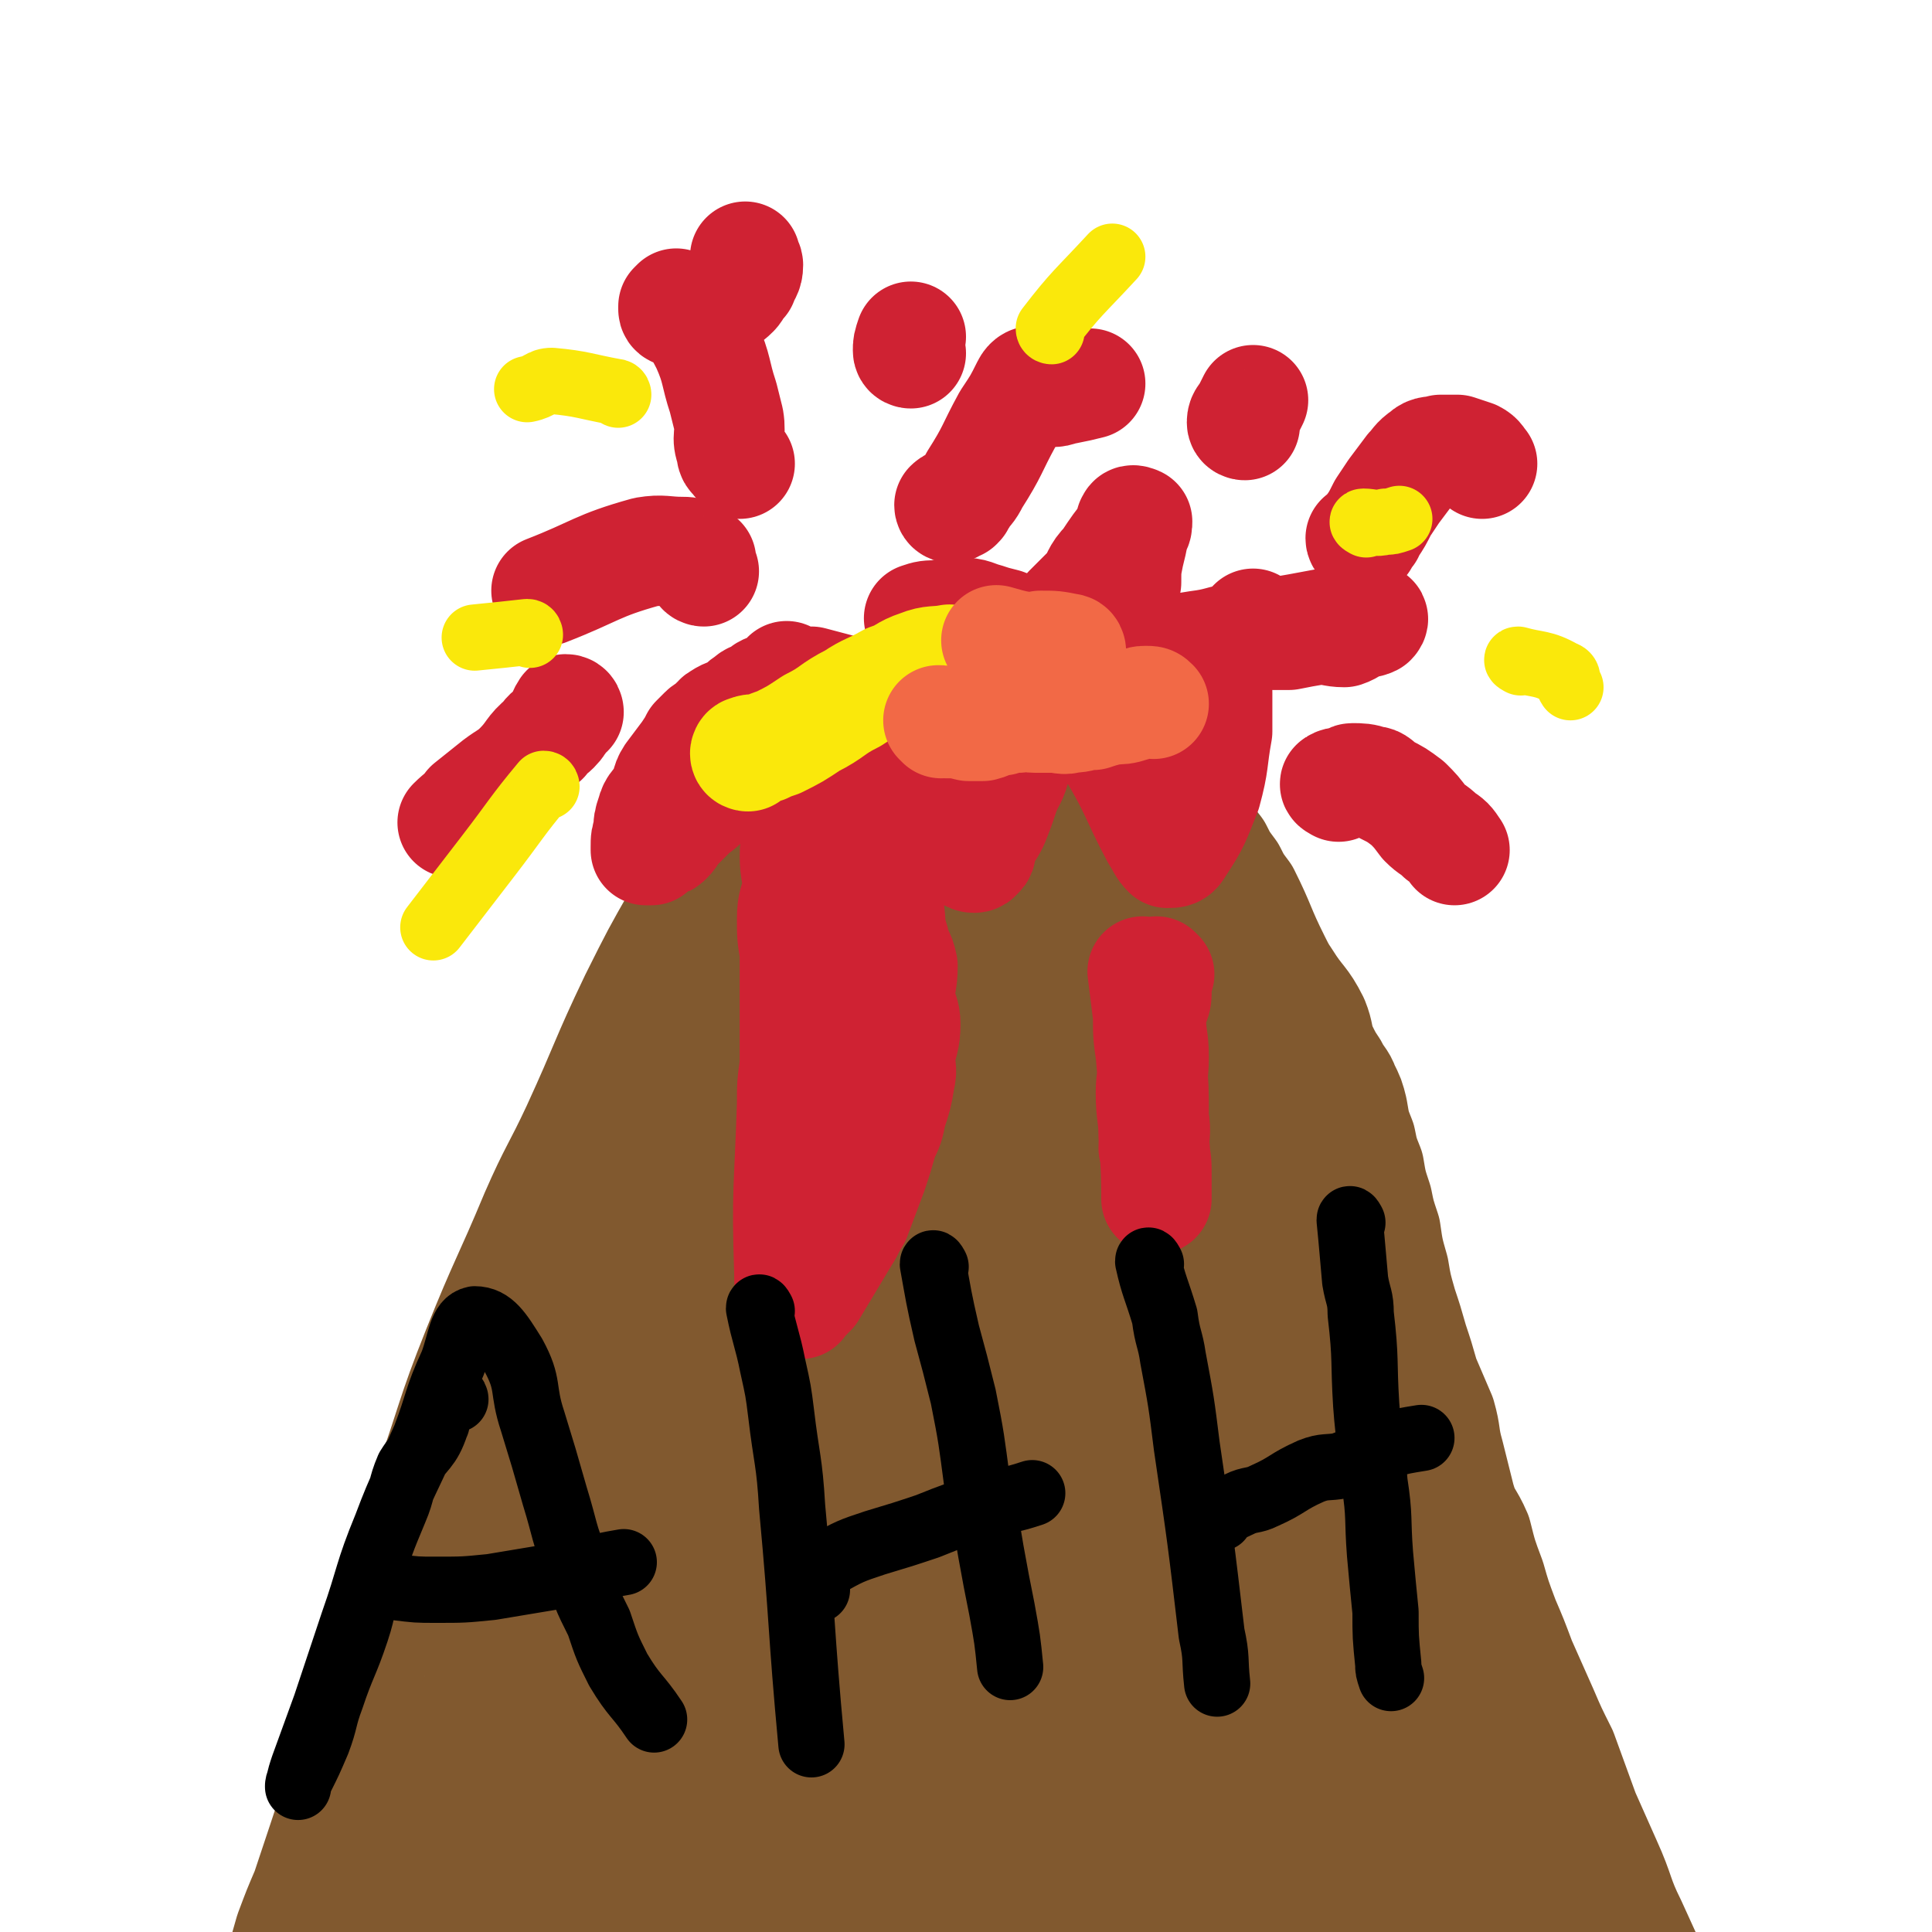 <svg viewBox='0 0 700 700' version='1.1' xmlns='http://www.w3.org/2000/svg' xmlns:xlink='http://www.w3.org/1999/xlink'><g fill='none' stroke='#81592F' stroke-width='40' stroke-linecap='round' stroke-linejoin='round'><path d='M284,273c0,0 0,-1 -1,-1 -2,2 -2,2 -3,5 -8,10 -8,10 -15,20 -10,17 -10,17 -19,35 -8,14 -8,14 -16,30 -11,23 -10,23 -21,47 -7,15 -8,15 -15,31 -10,24 -11,24 -21,49 -10,25 -9,26 -18,51 -10,27 -10,27 -18,54 -5,17 -5,17 -9,35 -3,10 -3,10 -6,21 -2,8 -2,8 -5,17 -3,9 -3,9 -6,18 -3,7 -3,7 -6,15 -4,14 -4,14 -8,28 -2,7 -4,7 -6,14 -1,7 0,7 0,14 '/><path d='M287,269c0,0 -1,-1 -1,-1 0,0 0,2 1,2 4,1 5,1 10,1 5,0 5,0 10,0 15,-1 15,-2 29,-3 6,0 6,0 12,-1 5,0 5,-1 10,-1 4,0 5,1 9,1 5,-1 5,-1 10,-2 4,0 4,0 9,-1 4,0 4,-1 7,-1 4,0 4,1 7,1 2,0 2,-2 4,-2 2,0 2,1 3,1 1,0 1,0 2,0 1,0 2,-1 2,0 1,0 1,0 1,1 0,1 -1,1 -1,1 1,1 2,0 3,1 1,1 0,2 1,3 1,1 1,0 2,2 2,3 2,3 4,6 2,4 2,4 4,8 3,4 3,3 6,7 3,4 2,4 5,9 2,4 2,3 5,7 2,4 2,4 5,8 2,4 2,4 5,8 6,12 5,12 11,24 2,4 2,4 4,7 5,8 6,7 10,15 2,5 1,5 3,10 2,4 2,4 4,7 2,4 3,4 4,7 2,4 2,4 3,8 1,6 1,6 3,11 1,5 1,5 3,10 1,6 1,6 3,12 1,5 1,5 3,11 1,7 1,7 3,14 1,6 1,6 3,13 2,6 2,6 4,13 2,6 2,6 4,13 3,7 3,7 6,14 2,7 1,7 3,14 2,8 2,8 4,16 2,7 3,6 6,13 2,8 2,8 5,16 2,7 2,7 5,15 3,7 3,7 6,15 4,9 4,9 8,18 3,7 3,7 7,15 4,11 4,11 8,22 4,9 4,9 8,18 5,11 4,12 9,22 19,42 20,42 39,83 '/><path d='M387,290c0,0 -1,0 -1,-1 -1,0 -1,0 -1,-1 -1,0 0,0 -1,-1 -1,0 -1,0 -3,-1 -1,0 -1,0 -3,-1 -2,0 -2,0 -4,-1 -6,-1 -6,-1 -12,-2 -5,-1 -5,-1 -11,-1 -7,0 -7,0 -13,1 -8,1 -8,1 -15,3 -7,1 -7,0 -14,2 -6,1 -6,2 -11,5 -6,2 -6,2 -11,5 -4,2 -4,3 -8,5 -3,2 -3,1 -6,4 -2,2 -2,2 -4,5 -2,3 -2,2 -3,5 -2,4 -2,4 -3,8 -1,5 -1,5 -1,10 -1,6 -1,6 -2,12 -2,7 -3,7 -4,14 -1,8 0,9 -1,17 -1,8 -2,8 -4,15 -2,10 -1,10 -3,21 -1,7 -2,7 -4,14 -3,9 -2,9 -4,18 -2,7 -3,7 -6,14 -8,23 -7,23 -15,45 -8,24 -9,24 -18,48 -9,21 -10,21 -19,42 -6,12 -6,12 -11,24 -5,11 -5,11 -11,23 -5,11 -5,11 -10,23 -5,11 -5,11 -10,22 -5,11 -5,11 -9,22 -2,6 -1,7 -3,13 -1,5 -1,5 -1,10 0,3 -1,5 0,7 1,1 2,-1 4,-2 5,-4 5,-4 8,-9 6,-7 6,-7 10,-16 5,-9 6,-9 10,-20 6,-17 6,-18 11,-36 6,-16 6,-16 11,-33 5,-16 5,-16 10,-33 5,-17 5,-17 9,-35 5,-17 4,-17 9,-34 6,-18 7,-18 13,-35 6,-16 6,-16 13,-31 5,-14 5,-14 11,-28 10,-25 10,-25 20,-49 6,-14 12,-24 12,-28 0,-3 -7,7 -11,15 -13,23 -12,23 -23,47 -8,15 -7,15 -14,31 -7,15 -7,15 -14,30 -7,16 -6,16 -13,33 -6,17 -7,16 -12,33 -5,15 -5,15 -9,30 -4,15 -5,15 -7,30 -2,12 -1,12 -2,24 -1,9 -2,9 -3,19 0,6 1,7 2,13 0,1 0,1 1,1 1,0 1,0 2,-1 1,-1 1,-1 2,-3 3,-11 2,-11 4,-22 4,-15 3,-15 8,-29 44,-127 43,-128 90,-253 11,-28 11,-28 24,-55 5,-9 9,-18 11,-17 2,0 -2,10 -3,21 -7,43 -8,43 -14,86 -2,16 -1,16 -2,33 -1,15 -1,15 -1,31 -1,13 0,13 0,26 0,11 -1,11 0,23 0,7 0,7 1,14 1,2 2,3 3,3 0,0 0,-2 0,-3 3,-9 3,-9 5,-18 4,-16 3,-16 6,-32 4,-21 5,-21 9,-42 4,-18 3,-18 7,-37 3,-16 4,-16 7,-32 2,-14 3,-14 4,-28 1,-9 -1,-9 0,-18 1,-2 2,-5 2,-4 1,1 0,4 0,8 0,5 1,5 1,9 1,12 0,12 1,24 2,16 2,16 5,32 4,17 6,17 10,34 4,12 3,12 7,24 3,11 3,11 7,22 2,5 1,6 4,11 1,1 3,2 3,1 1,-1 -1,-2 -2,-5 -1,-13 1,-13 0,-26 -7,-72 -7,-72 -15,-145 0,-4 -2,-11 -1,-9 2,5 4,12 8,23 4,12 3,12 8,24 7,19 7,19 16,38 4,6 5,6 8,12 3,3 2,4 5,7 1,2 3,2 3,2 1,-2 0,-4 0,-7 0,-9 0,-9 -1,-19 -1,-13 -1,-13 -3,-26 -1,-10 0,-10 -2,-20 -1,-11 -2,-11 -3,-21 -1,-4 0,-4 -1,-8 0,-3 -1,-7 -1,-5 14,37 15,42 30,83 3,11 3,11 7,21 8,19 8,19 16,38 4,10 4,10 8,20 16,39 17,39 33,78 4,10 3,10 7,21 3,10 3,10 7,21 3,11 3,11 7,23 4,13 4,13 8,26 4,11 4,11 8,23 4,11 4,11 9,22 4,11 4,11 9,22 4,10 4,9 9,19 3,8 2,8 6,16 2,5 3,5 7,11 1,2 1,2 2,4 0,0 0,1 0,1 -2,-2 -2,-3 -4,-6 -3,-6 -3,-6 -6,-12 -8,-14 -8,-14 -15,-28 -8,-16 -7,-16 -15,-32 -9,-19 -8,-19 -17,-37 -9,-21 -9,-21 -18,-42 -10,-23 -10,-23 -20,-46 -9,-22 -8,-23 -18,-45 -9,-21 -9,-21 -19,-42 -8,-18 -8,-18 -16,-36 -5,-12 -5,-12 -11,-24 -3,-7 -3,-8 -7,-14 0,-1 -1,-2 -2,-2 0,1 0,2 1,4 2,4 3,3 5,7 43,83 43,83 85,166 9,18 9,18 17,37 17,39 17,39 32,78 1,2 0,3 -1,4 -1,0 -1,-2 -2,-3 -4,-6 -4,-6 -7,-12 -8,-18 -7,-18 -14,-36 -9,-25 -10,-25 -19,-50 -8,-22 -7,-23 -15,-45 -9,-22 -10,-22 -18,-44 -7,-22 -6,-23 -12,-45 -6,-17 -6,-17 -11,-35 -5,-16 -5,-16 -9,-32 -4,-10 -4,-10 -7,-20 -2,-4 -2,-4 -3,-7 -1,-3 -2,-8 -2,-6 0,3 0,8 2,15 29,101 29,101 62,201 7,22 8,22 19,43 1,3 4,5 4,3 1,-2 -1,-4 -2,-9 -7,-35 -8,-35 -14,-71 -4,-21 -3,-21 -7,-43 -4,-19 -4,-19 -8,-39 -3,-16 -3,-16 -8,-32 -3,-13 -3,-13 -7,-25 -2,-9 -2,-15 -5,-18 -2,-2 -3,4 -4,8 -2,5 -3,5 -3,11 1,25 1,26 4,51 5,32 5,32 11,64 6,29 6,29 13,58 5,25 4,25 11,49 4,20 5,20 11,39 3,14 2,15 6,28 2,5 2,6 5,9 1,1 2,1 2,0 -1,-3 -2,-3 -3,-7 -4,-12 -4,-12 -7,-24 -5,-18 -4,-18 -10,-36 -7,-25 -8,-24 -15,-49 -7,-25 -5,-26 -13,-51 -6,-20 -8,-19 -14,-40 -6,-18 -4,-19 -10,-37 -4,-14 -4,-14 -9,-27 -4,-8 -3,-10 -7,-16 -1,-2 -4,-1 -4,1 -2,9 -1,10 -1,20 2,24 0,24 4,48 22,125 26,125 47,251 1,6 0,16 -2,12 -18,-41 -22,-51 -38,-102 -10,-35 -7,-36 -15,-72 -7,-27 -6,-27 -14,-54 -17,-57 -18,-72 -34,-113 -3,-7 -3,8 -3,17 -1,45 1,45 1,91 0,33 0,33 -1,65 0,27 0,27 -1,54 0,22 0,22 -2,45 -1,15 -1,15 -3,30 -1,7 -1,11 -4,13 -1,2 -3,-2 -4,-5 -4,-8 -5,-8 -6,-17 -4,-27 -4,-27 -5,-54 -1,-35 1,-35 1,-69 0,-29 0,-29 1,-58 0,-24 7,-28 0,-47 -3,-9 -17,-17 -20,-9 -19,40 -12,54 -26,107 -7,28 -7,28 -16,55 -7,25 -8,25 -16,50 -6,19 -6,19 -13,38 -5,12 -5,13 -11,24 -1,1 -3,2 -3,0 -1,-15 -1,-17 1,-33 5,-30 6,-30 14,-60 11,-40 12,-40 25,-79 10,-32 10,-32 21,-64 18,-51 18,-51 38,-101 4,-11 9,-18 11,-20 1,-2 -2,7 -5,14 -8,19 -9,19 -17,38 -13,30 -12,31 -25,61 -16,37 -17,37 -34,73 -15,35 -15,35 -30,69 -13,31 -13,31 -25,62 -10,24 -9,24 -18,49 -6,16 -8,16 -12,32 -1,3 1,6 2,5 3,-2 4,-5 6,-11 10,-23 10,-23 18,-47 41,-131 40,-132 80,-263 7,-22 19,-52 14,-44 -10,15 -21,45 -42,90 -15,31 -16,31 -30,62 -12,27 -11,27 -23,54 -11,25 -12,24 -24,49 -8,17 -8,17 -15,35 -1,3 -3,10 -1,7 9,-13 12,-19 22,-39 13,-25 13,-26 25,-51 27,-54 26,-55 52,-109 11,-21 19,-54 21,-43 5,28 -4,60 -7,120 -1,29 -1,29 -1,58 0,47 -2,48 1,94 0,5 2,6 5,8 3,1 5,1 6,-2 13,-41 11,-43 21,-86 6,-25 6,-25 11,-50 10,-42 10,-42 19,-85 3,-14 3,-14 5,-28 2,-7 3,-18 3,-14 -3,13 -5,24 -8,48 -4,37 -3,37 -6,75 -2,28 -2,28 -5,57 -1,24 -1,24 -3,48 -1,15 -1,15 -3,31 0,7 -1,12 0,14 1,1 3,-4 4,-8 4,-17 3,-18 6,-35 4,-21 2,-22 7,-43 7,-35 10,-34 17,-69 6,-29 5,-29 10,-58 4,-23 4,-23 8,-45 4,-18 4,-18 7,-37 0,-3 0,-9 -1,-7 -2,10 -2,16 -4,32 -2,17 -4,16 -5,33 -2,29 -1,29 -2,59 0,31 0,31 0,62 0,18 -1,18 0,37 1,12 2,12 4,25 1,5 2,12 4,9 5,-6 9,-12 10,-26 6,-86 1,-87 3,-174 0,-17 -1,-36 1,-34 2,3 2,22 6,45 4,25 4,25 9,50 14,74 15,74 29,147 2,14 2,14 4,28 1,4 2,10 2,9 0,-2 -1,-8 -2,-16 -3,-15 -3,-15 -6,-31 -5,-21 -5,-21 -10,-42 -6,-23 -6,-23 -13,-47 -6,-23 -6,-23 -13,-45 -6,-15 -5,-16 -13,-29 -5,-9 -8,-17 -14,-16 -7,1 -10,8 -13,18 -6,20 -6,22 -7,43 -1,30 1,30 4,59 4,25 6,25 11,49 4,19 2,19 8,37 5,12 5,14 14,23 5,5 9,7 15,4 7,-3 10,-7 11,-16 14,-73 10,-86 20,-148 1,-5 3,6 4,12 9,42 8,42 16,84 5,21 4,21 10,42 5,19 5,18 10,37 4,12 3,12 7,23 1,4 2,5 4,7 0,1 0,-1 0,-2 -1,-12 0,-12 -2,-24 -4,-19 -5,-19 -9,-38 -4,-24 -2,-24 -7,-48 -4,-17 -5,-17 -9,-34 -3,-12 -5,-14 -5,-24 0,-2 4,-2 6,0 8,10 7,12 14,24 10,16 10,16 20,32 9,16 9,16 20,32 8,13 8,13 16,26 7,12 7,12 15,23 4,7 6,8 10,12 1,1 0,-1 0,-3 0,-1 1,-1 0,-2 -5,-10 -5,-9 -10,-19 -9,-18 -7,-19 -17,-35 -26,-41 -30,-48 -54,-80 -3,-3 -1,6 0,11 3,26 5,26 9,52 3,22 16,39 6,44 -11,6 -26,-7 -47,-22 -15,-10 -11,-15 -25,-28 -20,-22 -20,-22 -42,-42 -4,-4 -7,-9 -10,-7 -5,4 -7,9 -7,19 1,13 5,13 9,27 3,12 1,13 4,25 3,9 5,8 9,16 2,6 1,7 4,12 2,3 4,4 6,4 3,-1 3,-3 3,-7 1,-11 0,-12 0,-24 0,-15 0,-15 -1,-30 0,-12 0,-12 -1,-23 -1,-7 0,-7 -1,-14 0,-3 0,-4 -2,-7 0,-1 -2,-3 -2,-2 2,17 3,19 7,37 13,61 11,70 28,121 2,5 5,-5 9,-10 '/><path d='M497,610c0,0 -1,-2 -1,-1 -3,5 -5,6 -6,12 0,4 2,4 2,7 3,13 1,13 5,26 3,9 5,8 9,17 5,13 3,14 8,27 3,7 5,5 8,12 4,8 1,10 5,17 1,3 3,1 5,3 1,2 2,7 2,5 -5,-13 -6,-17 -12,-35 -4,-11 -5,-11 -8,-23 -6,-18 -5,-18 -10,-36 -3,-8 -3,-8 -5,-17 -2,-5 -2,-5 -3,-10 '/></g>
<g fill='none' stroke='#CF2233' stroke-width='40' stroke-linecap='round' stroke-linejoin='round'><path d='M286,246c0,0 -1,-1 -1,-1 0,0 1,1 1,2 -1,0 -1,0 -2,0 -1,1 -1,1 -2,1 -1,1 -1,1 -2,1 -3,1 -3,1 -5,3 -2,1 -2,0 -4,2 -2,1 -2,2 -4,3 -3,2 -3,1 -6,3 -2,1 -1,2 -3,3 -1,1 -2,1 -3,2 -1,1 -1,1 -3,3 -1,2 -1,2 -3,5 -3,4 -3,4 -6,8 -2,3 -1,4 -3,7 -2,4 -3,3 -4,7 -1,3 -1,3 -1,6 -1,3 -1,3 -1,6 0,0 0,0 0,1 1,0 1,0 1,0 1,0 1,0 1,0 1,-1 0,-1 1,-2 1,-1 1,0 3,-1 1,0 1,0 2,-1 2,-2 1,-2 3,-4 3,-3 3,-3 6,-6 4,-3 4,-3 7,-7 4,-2 3,-3 7,-5 3,-3 3,-3 6,-6 3,-2 3,-2 6,-3 2,-2 3,-1 5,-2 2,-1 2,-2 4,-2 1,0 1,1 2,2 1,1 1,0 2,1 0,3 0,3 0,6 0,2 0,2 0,4 -1,4 0,4 0,8 0,5 0,5 0,10 -1,5 -2,5 -2,10 0,6 1,6 1,12 -1,5 -2,5 -2,11 0,6 0,6 1,12 0,8 0,8 0,15 0,6 0,6 0,12 0,7 0,7 0,14 -1,7 -1,7 -1,14 -1,31 -2,31 -1,61 0,5 0,5 2,10 0,1 1,1 2,1 0,1 0,0 0,0 2,-2 2,-2 4,-4 6,-10 6,-10 12,-20 2,-3 2,-4 4,-7 3,-8 3,-8 6,-16 2,-6 2,-6 4,-13 2,-4 2,-4 3,-9 2,-6 2,-6 3,-12 1,-4 0,-4 0,-8 1,-6 2,-6 2,-12 0,-4 -1,-4 -2,-9 0,-6 1,-6 1,-12 -1,-5 -2,-4 -3,-9 -2,-6 -1,-6 -2,-12 -2,-4 -3,-4 -4,-9 -1,-6 -1,-6 -1,-11 -1,-5 -1,-5 -1,-10 0,-5 0,-5 1,-9 4,-13 4,-14 10,-26 0,-1 1,-1 2,0 2,1 2,2 5,4 1,2 1,2 2,4 1,2 1,2 3,5 2,3 2,3 3,7 2,4 1,4 3,8 1,3 1,3 3,6 1,3 1,4 3,7 1,1 1,1 1,3 1,1 -1,2 -1,2 1,1 3,1 3,0 2,-1 1,-2 2,-5 2,-4 2,-3 4,-7 2,-5 2,-5 4,-11 2,-5 3,-5 4,-10 2,-5 1,-5 3,-10 2,-5 2,-4 4,-9 2,-3 1,-3 3,-6 1,-1 1,-1 3,-2 1,-1 2,-2 3,-1 2,1 2,2 4,4 3,2 4,2 6,5 2,3 1,3 3,7 3,4 4,3 6,7 9,15 8,16 16,31 2,3 2,4 4,6 2,0 3,0 4,-2 6,-9 6,-10 10,-20 3,-11 2,-11 4,-22 0,-4 0,-4 0,-8 0,-3 0,-3 0,-6 0,-2 0,-3 -1,-4 -2,-2 -3,0 -6,0 -4,1 -4,0 -8,1 -4,1 -4,1 -8,3 -4,1 -5,0 -8,2 -5,1 -5,2 -10,3 -4,1 -5,1 -9,2 -4,0 -4,1 -9,2 -7,1 -7,1 -14,2 -3,1 -3,1 -7,1 -7,0 -7,0 -14,-1 -3,0 -3,0 -5,0 -5,-2 -5,-3 -10,-4 -19,-6 -19,-6 -38,-11 '/><path d='M255,207c0,0 -1,0 -1,-1 -1,-1 -1,-1 -1,-2 0,-1 1,0 1,-1 -1,-1 -2,-1 -3,-2 -2,-1 -2,-1 -4,-1 -6,0 -7,-1 -13,0 -18,5 -18,7 -36,14 '/><path d='M268,168c0,0 0,0 -1,-1 -1,-2 -2,-1 -2,-4 -2,-5 0,-5 -1,-11 -1,-4 -1,-4 -2,-8 -3,-9 -2,-10 -6,-19 -4,-8 -5,-8 -11,-15 0,0 -1,1 -1,1 0,1 0,1 0,1 0,1 1,1 1,1 1,0 1,0 3,0 2,0 2,0 5,0 3,-1 3,-1 7,-3 3,-2 3,-1 6,-4 1,-1 1,-2 3,-4 1,-3 2,-3 2,-6 0,-1 -1,-1 -1,-3 '/><path d='M345,184c0,0 -1,0 -1,-1 0,0 1,-1 2,-1 0,0 1,1 1,1 1,-1 1,-1 1,-2 3,-4 3,-3 5,-7 7,-11 6,-11 12,-22 4,-6 4,-6 7,-12 1,-2 2,-2 3,-2 1,-1 1,0 3,0 1,1 1,1 1,1 2,1 1,2 2,3 3,0 3,-1 5,-1 5,-1 5,-1 9,-2 '/><path d='M494,196c0,0 -1,0 -1,-1 0,0 1,0 2,-1 0,0 0,0 1,-1 0,-1 0,-1 1,-2 2,-3 2,-3 4,-7 2,-3 2,-3 4,-6 3,-4 3,-4 6,-8 2,-2 2,-3 5,-5 2,-2 3,-1 6,-2 3,0 3,0 6,0 3,1 3,1 6,2 2,1 2,2 3,3 '/><path d='M455,227c0,0 -1,-1 -1,-1 -1,1 -2,2 -3,4 0,0 1,0 1,0 1,0 1,0 2,0 2,0 2,0 4,0 4,0 4,0 9,0 5,-1 5,-1 11,-2 4,0 5,1 9,1 3,-1 3,-2 6,-3 2,-1 2,0 4,-1 0,0 1,-1 0,-1 -2,0 -2,0 -5,1 -6,0 -6,0 -12,1 -16,3 -16,3 -31,5 -7,1 -7,2 -15,3 -6,1 -6,1 -12,1 -4,0 -5,1 -9,-1 -4,-3 -5,-5 -7,-10 -1,-6 1,-7 2,-13 0,-5 0,-5 1,-10 1,-4 1,-4 2,-9 1,-1 1,-2 1,-3 0,0 -2,-1 -2,0 -1,1 0,2 -1,4 -4,5 -4,5 -8,11 -4,4 -3,5 -6,9 -4,4 -4,4 -8,8 -3,3 -2,4 -5,6 -3,2 -4,0 -6,1 -2,1 -2,2 -3,2 -3,-1 -3,-2 -6,-3 -2,0 -2,0 -3,-1 -4,-1 -4,-1 -7,-2 -4,-1 -4,-2 -9,-2 -4,0 -4,0 -8,1 -4,0 -4,0 -7,1 '/><path d='M451,154c0,0 -1,0 -1,-1 0,-2 1,-2 2,-4 1,-2 1,-2 2,-4 '/><path d='M330,128c0,0 -1,0 -1,-1 0,-2 0,-2 1,-5 '/><path d='M485,285c0,0 -2,-1 -1,-1 1,-1 2,0 5,-1 1,0 0,-1 1,-1 3,0 4,0 7,1 2,0 2,1 5,3 4,2 4,2 8,5 3,3 3,3 6,7 3,3 3,2 6,5 3,2 3,2 5,5 '/><path d='M206,258c0,0 0,-1 -1,-1 -2,3 -1,4 -4,7 -2,2 -2,1 -4,4 -5,4 -4,5 -9,10 -3,3 -4,3 -8,6 -5,4 -5,4 -10,8 -2,3 -3,3 -6,6 '/><path d='M420,353c0,0 -1,-1 -1,-1 -1,0 -3,1 -3,2 0,3 3,3 3,6 0,4 -2,4 -2,9 0,7 1,7 1,14 0,7 -1,7 -1,13 0,8 1,8 1,16 1,11 1,17 1,22 0,2 0,-4 0,-8 0,-5 0,-5 -1,-10 0,-5 1,-5 0,-11 0,-11 0,-11 -1,-23 -1,-7 -1,-7 -1,-14 -1,-8 -1,-8 -2,-16 '/></g>
<g fill='none' stroke='#FAE80B' stroke-width='40' stroke-linecap='round' stroke-linejoin='round'><path d='M271,274c0,0 -1,0 -1,-1 0,0 0,-1 1,-1 2,-1 3,0 6,-1 2,-1 2,-1 5,-2 6,-3 6,-3 12,-7 8,-4 7,-5 15,-9 6,-4 6,-3 13,-7 6,-2 5,-3 11,-5 5,-2 6,-1 11,-2 '/></g>
<g fill='none' stroke='#F26946' stroke-width='40' stroke-linecap='round' stroke-linejoin='round'><path d='M341,262c0,0 -1,-1 -1,-1 1,0 2,0 3,1 1,0 1,0 1,0 3,0 3,0 7,1 3,0 3,0 5,0 4,-1 3,-2 7,-2 3,-1 3,-1 6,-1 3,-1 3,0 6,0 3,0 3,0 6,0 4,0 4,1 7,0 4,0 4,-1 8,-1 3,-1 3,-1 7,-2 3,0 4,0 7,-1 3,-1 2,-2 5,-2 2,0 2,0 3,1 '/><path d='M388,236c0,0 0,-1 -1,-1 -5,-1 -5,-1 -10,-1 0,0 0,1 -1,1 -8,-1 -8,-1 -15,-3 '/></g>
<g fill='none' stroke='#FAE80B' stroke-width='24' stroke-linecap='round' stroke-linejoin='round'><path d='M192,230c0,0 0,-1 -1,-1 -9,1 -9,1 -19,2 '/><path d='M224,143c0,0 0,-1 -1,-1 -11,-2 -12,-3 -23,-4 -4,0 -4,2 -9,3 '/><path d='M381,120c0,0 -1,0 -1,-1 10,-13 11,-13 23,-26 '/><path d='M495,190c0,0 -2,-1 -1,-1 3,0 4,1 8,0 2,0 2,0 5,-1 '/><path d='M551,240c0,0 -2,-1 -1,-1 7,2 9,1 16,5 3,1 1,2 3,5 '/><path d='M198,285c0,0 0,-1 -1,-1 -10,12 -10,13 -20,26 -10,13 -10,13 -20,26 '/></g>
<g fill='none' stroke='#000000' stroke-width='24' stroke-linecap='round' stroke-linejoin='round'><path d='M165,507c0,0 0,-1 -1,-1 -3,2 -5,3 -7,7 -1,1 2,2 1,3 -3,9 -5,8 -10,16 -3,7 -2,8 -5,15 -5,12 -5,12 -9,25 -3,9 -2,10 -5,19 -4,12 -5,12 -9,24 -3,8 -2,8 -5,16 -3,7 -3,7 -6,13 -1,2 -1,3 -1,3 0,1 0,0 0,0 1,-4 1,-4 2,-7 4,-11 4,-11 8,-22 5,-15 5,-15 10,-30 6,-17 5,-18 12,-35 6,-16 7,-16 14,-32 5,-13 4,-14 10,-27 3,-8 3,-15 8,-16 6,0 9,5 14,13 6,11 3,12 7,24 4,13 4,13 8,27 4,13 3,13 8,25 3,11 3,11 8,21 3,9 3,9 7,17 6,10 7,9 13,18 '/><path d='M140,573c0,0 0,-1 -1,-1 0,0 -1,1 -1,2 2,1 3,1 5,1 8,1 8,1 15,1 10,0 10,0 20,-1 12,-2 12,-2 24,-4 12,-2 12,-3 24,-5 '/><path d='M276,475c0,0 -1,-2 -1,-1 2,10 3,11 5,21 2,9 2,9 3,17 2,17 3,17 4,34 4,43 3,43 7,86 '/><path d='M339,459c0,0 -1,-2 -1,-1 2,11 2,12 5,25 3,11 3,11 6,23 3,15 3,16 5,31 3,13 3,13 5,25 2,11 2,11 4,21 2,11 2,11 3,21 '/><path d='M296,576c0,0 -1,0 -1,-1 -1,-2 -3,-2 -2,-4 1,-3 3,-3 6,-4 9,-5 9,-5 18,-8 10,-3 10,-3 19,-6 10,-4 10,-4 20,-7 9,-3 9,-2 18,-5 '/><path d='M417,458c0,0 -1,-2 -1,-1 2,9 3,10 6,20 1,8 2,8 3,15 3,16 3,16 5,32 5,34 5,34 9,68 2,9 1,9 2,18 '/><path d='M490,443c0,0 -1,-2 -1,-1 1,10 1,11 2,22 1,6 2,6 2,12 2,17 1,17 2,33 1,14 2,14 3,28 2,13 1,13 2,26 1,11 1,11 2,21 0,9 0,9 1,19 0,2 0,2 1,5 '/><path d='M442,550c0,0 -2,-1 -1,-1 3,-2 4,-2 8,-4 4,-2 5,-1 9,-3 9,-4 8,-5 17,-9 5,-2 6,-1 11,-2 8,-3 8,-4 16,-7 6,-2 7,-2 13,-3 '/></g>
</svg>